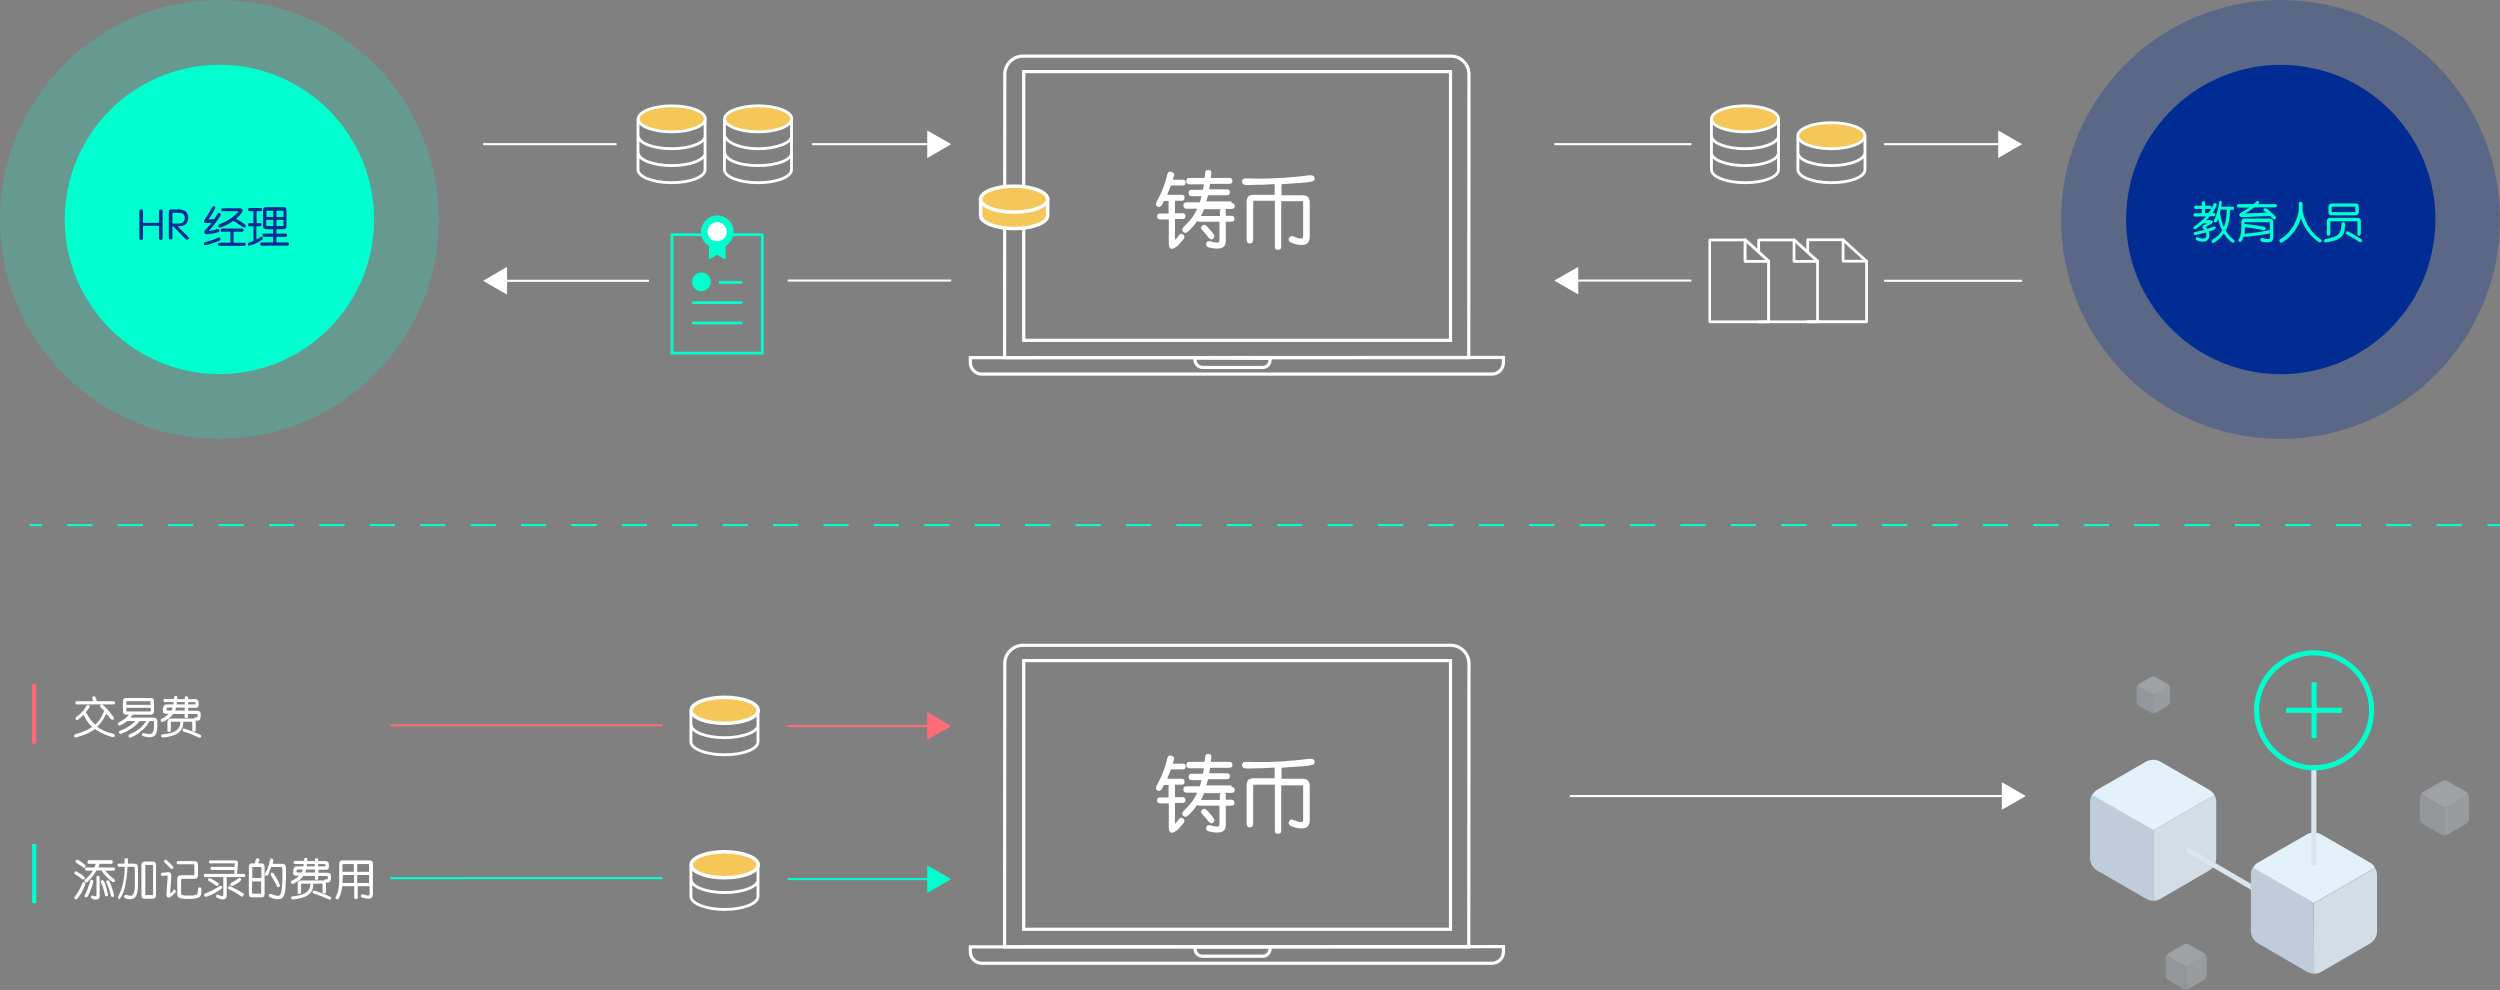 <svg id="Layer_1" xmlns="http://www.w3.org/2000/svg" viewBox="0 0 1096 434"><rect x="0" y="0" width="1096" height="434" fill="#808080" stroke="none"/><style>.st0{fill:#bfccd9}.st1{fill:#d3dde5}.st2{fill:#e3f1fb}.st4,.st5{fill:none;stroke:#dae6ed;stroke-width:2.24}.st5{stroke:#fff;stroke-width:1.4}.st6{fill:#fff}.st9{fill:none;stroke:#fff;stroke-width:1.24}.st10,.st11{fill:#f5c759}.st11{stroke:#fff;stroke-width:1.53}.st13{fill:#00ffce}.st16{fill:none;stroke:#fff}.st16,.st19{stroke-width:.91}.st19,.st21{fill:none}.st19,.st21{stroke:#00ffce}.st21{stroke-width:2.24}.st22{fill:#002c93}.st23{enable-background:new}</style><path class="st0" d="M944 364v30.9c-1.1 0-2.2-.3-3.2-.9l-21.3-12.3c-2-1.1-3.2-3.2-3.2-5.5v-24.7c0-1.1.3-2.2.9-3.2L944 364z"/><path class="st1" d="M971.6 351.6v24.6c0 2.3-1.2 4.3-3.2 5.5L947.2 394c-1 .6-2 .9-3.2.9V364l26.8-15.5c.5 1 .8 2.1.8 3.1z"/><path class="st2" d="M970.8 348.5L944 364l-26.8-15.5c.6-1 1.4-1.8 2.3-2.3l21.3-12.3c2-1.1 4.4-1.1 6.3 0l21.3 12.3c1 .6 1.8 1.3 2.4 2.3z"/><path class="st1" d="M1042.1 383.6v24.6c0 2.3-1.2 4.3-3.2 5.5l-21.3 12.4c-.9.5-2 .8-3.1.8l-.1-30.9 26.8-15.5c.6.9.9 2 .9 3.1z"/><g opacity=".3"><path class="st0" d="M135.6 58.2v12c-.5 0-.9-.1-1.3-.3l-8.2-4.7c-.8-.5-1.3-1.3-1.3-2.2v-9.4c0-.5.1-.9.4-1.3l10.4 5.9z" transform="translate(936 296)"/><path class="st2" d="M146.1 52.2l-10.4 6-10.4-6c.2-.4.6-.8 1-1l8.2-4.7c.8-.5 1.8-.5 2.6 0l8.2 4.7c.2.3.6.6.8 1z" transform="translate(936 296)"/><path class="st1" d="M146.4 53.5V63c0 .9-.5 1.8-1.3 2.2l-8.2 4.7c-.4.2-.8.3-1.3.3v-12l10.4-6c.3.5.4.9.4 1.3z" transform="translate(936 296)"/><path class="st0" d="M22.4 127.8v10c-.5 0-.9-.1-1.3-.3l-6.4-3.7c-.8-.5-1.3-1.3-1.3-2.2v-7.4c0-.5.1-.9.4-1.3l8.6 4.9z" transform="translate(936 296)"/><path class="st2" d="M31 122.8l-8.6 5-8.6-5c.2-.4.6-.7 1-1l6.4-3.7c.8-.5 1.8-.5 2.6 0l6.4 3.7c.3.3.6.6.8 1z" transform="translate(936 296)"/><path class="st1" d="M31.4 124.1v7.4c0 .9-.5 1.8-1.3 2.2l-6.4 3.7c-.4.2-.8.3-1.3.3v-10l8.6-5c.2.5.4 1 .4 1.4z" transform="translate(936 296)"/><path class="st0" d="M8 8.7v8c-.5 0-.9-.1-1.3-.4L2 13.6c-.8-.5-1.3-1.3-1.3-2.2V5.9c0-.4.1-.9.3-1.2l7 4z" transform="translate(936 296)"/><path class="st1" d="M15.3 5.9v5.5c0 .9-.5 1.8-1.3 2.2l-4.7 2.7c-.4.2-.8.3-1.3.3v-8l7-4c.2.5.3.9.3 1.3z" transform="translate(936 296)"/><path class="st2" d="M15 4.7l-7 4-7-4c.2-.4.6-.8 1-1L6.7 1C7.5.5 8.5.5 9.3 1L14 3.7c.4.2.8.6 1 1z" transform="translate(936 296)"/></g><path class="st4" d="M958.5 372.2l32.3 18.9"/><path class="st0" d="M1014.5 426.8c-1.1 0-2.2-.3-3.2-.8L990 413.6c-2-1.1-3.2-3.2-3.2-5.5v-24.6c0-1.1.3-2.2.8-3.2l.1.1 26.6 15.4.2 31z"/><path class="st2" d="M1041.2 380.4l-26.8 15.5-26.6-15.4-.1-.1c.6-1 1.3-1.8 2.3-2.3l21.3-12.3c2-1.1 4.4-1.1 6.3 0l21.3 12.3c1 .5 1.8 1.3 2.3 2.3z"/><path class="st4" d="M1014.4 379.4v-43.8"/><path class="st5" d="M448.8 31.4h187.1v117.8H448.8zm-23.4 125.4v2.2c0 2.7 2.3 5 5 5h223.7c2.8 0 5-2.3 5-5.1v-2.2l-233.7.1z"/><path class="st5" d="M644 32.6c0-4.4-3.6-8-8-8H448.5c-4.4 0-8 3.6-8 8l-.1 124.2h203.5l.1-124.2zM523.9 157v.6c0 .9.3 1.7.9 2.4.6.6 1.4 1 2.3 1.1h26.5c1.8 0 3.2-1.5 3.2-3.4v-.6l-32.9-.1z"/><path class="st6" d="M886.5 63.2L876 69.3V57.2zM681.4 123l10.5-6v12.1zm-469.6.1l10.5-6.1v12.2zm563.6-7.9c-.1 0-.3-.1-.4-.2l-10.3-9.4c-.2-.2-.2-.6 0-.9.2-.2.6-.2.9 0l10.3 9.4c.2.2.2.6 0 .9-.2.1-.3.2-.5.2z"/><path class="st6" d="M775.4 141.7h-25.8c-.2 0-.3-.1-.4-.2-.1-.1-.2-.3-.2-.4v-35.9c0-.2.1-.3.2-.4s.3-.2.4-.2h15.5c.3 0 .6.3.6.6v8.8h9.7c.2 0 .3.1.4.2.1.1.2.3.2.4v26.5c0 .3-.3.6-.6.6zm-25.2-1.2h24.5v-25.3H765c-.2 0-.3-.1-.4-.2-.1-.1-.2-.3-.2-.4v-8.8h-14.3v34.7zm46.6-25.3c-.2 0-.3-.1-.4-.2l-10.3-9.4c-.2-.2-.2-.6 0-.9.2-.2.6-.2.9 0l10.3 9.4c.1.1.2.3.2.4 0 .2-.1.3-.2.4-.1.2-.3.3-.5.3z"/><path class="st6" d="M796.8 141.7H771c-.3 0-.5-.3-.5-.6s.2-.6.5-.6h25.2v-25.3h-9.7c-.2 0-.3-.1-.4-.2s-.2-.3-.2-.4v-8.8h-14.3v4.8c0 .3-.3.6-.6.6-.2 0-.3-.1-.4-.2-.1-.1-.2-.3-.2-.4v-5.4c0-.2.1-.3.2-.4.1-.1.3-.2.4-.2h15.5c.3 0 .6.3.6.6v8.8h9.7c.3 0 .6.3.6.6v26.5c0 .2-.1.3-.2.4 0 .1-.2.2-.4.2zm21.5-26.5c-.2 0-.3-.1-.4-.2l-10.3-9.4c-.2-.1-.3-.4-.2-.6s.2-.4.4-.5.5 0 .6.2l10.3 9.4c.2.2.2.6 0 .9-.1.1-.3.1-.4.2z"/><path class="st6" d="M818.3 141.7h-25.8c-.2 0-.5-.1-.6-.3-.1-.2-.1-.5 0-.7s.4-.3.6-.3h25.2v-25.3H808c-.3 0-.6-.3-.6-.6v-8.8h-14.3v4.8c0 .2-.1.3-.2.4-.1.1-.3.2-.4.2-.3 0-.6-.3-.6-.6v-5.4c0-.3.3-.6.6-.6H808c.2 0 .3.1.4.2.1.1.2.3.2.4v8.8h9.7c.2 0 .3.1.4.2.1.1.2.3.2.4V141c0 .2-.1.3-.2.4-.1.2-.3.3-.4.3z"/><path d="M15 300v26" stroke-width="1.83" fill="none" stroke="#ff6c78"/><path d="M15 370v26" stroke="#00ffce" fill="none" stroke-width="1.83"/><path class="st9" d="M279.7 52.1v22.3c0 3.1 6.6 5.7 14.7 5.7s14.7-2.5 14.7-5.7V52.1m.1 14.8c0 3.2-6.6 5.7-14.7 5.7s-14.7-2.5-14.7-5.7m29.4-7.4c0 3.1-6.6 5.7-14.7 5.7s-14.7-2.5-14.7-5.7"/><path class="st10" d="M309.2 52.1c0 3.1-6.6 5.7-14.7 5.7s-14.7-2.5-14.7-5.7c0-3.1 6.6-5.7 14.7-5.7s14.7 2.5 14.7 5.7"/><path class="st9" d="M309.2 52.1c0 3.1-6.6 5.7-14.7 5.7s-14.7-2.5-14.7-5.7c0-3.1 6.6-5.7 14.7-5.7s14.7 2.5 14.7 5.7zm8.4 0v22.3c0 3.1 6.6 5.7 14.7 5.7s14.7-2.5 14.7-5.7V52.1m.1 14.8c0 3.2-6.6 5.7-14.7 5.7s-14.1-2.2-14.7-5.7m29.4-7.4c0 3.1-6.6 5.7-14.7 5.7s-13.9-2.8-14.7-5.7"/><path class="st10" d="M347.1 52.1c0 3.1-6.6 5.7-14.7 5.7s-14.7-2.5-14.7-5.7c0-3.1 6.6-5.7 14.7-5.7s14.7 2.5 14.7 5.7"/><path class="st9" d="M347.1 52.1c0 3.1-6.6 5.7-14.7 5.7s-14.7-2.5-14.7-5.7c0-3.1 6.6-5.7 14.7-5.7s14.7 2.5 14.7 5.7zm-44.2 259.3v13.8c0 3.1 6.6 5.7 14.7 5.7s14.7-2.5 14.7-5.7v-13.8m.1 6.3c0 3.1-6.6 5.7-14.7 5.7s-14.7-2.5-14.7-5.7"/><path class="st11" d="M332.4 311.4c0 3.1-6.6 5.7-14.7 5.7s-14.7-2.5-14.7-5.7c0-3.1 6.6-5.7 14.7-5.7s14.7 2.5 14.7 5.7m97.5-224.3v7.4c0 3.1 6.6 5.7 14.7 5.7s14.7-2.5 14.7-5.7v-7.4"/><path class="st11" d="M459.3 87.3c0 3.1-6.6 5.7-14.7 5.7s-14.7-2.5-14.7-5.7 6.6-5.7 14.7-5.7 14.7 2.6 14.7 5.7"/><path class="st9" d="M302.9 379.1V393c0 3.1 6.6 5.7 14.7 5.7s14.7-2.5 14.7-5.7v-13.8m.1 6.4c0 3.1-6.6 5.7-14.7 5.7s-14.7-2.6-14.7-5.7"/><path class="st11" d="M332.4 379.1c0 3.1-6.6 5.7-14.7 5.7s-14.7-2.5-14.7-5.7c0-3.1 6.6-5.7 14.7-5.7 8.1.1 14.7 2.6 14.7 5.7"/><path d="M294.6 102.9h39.6v51.9h-39.6zm8.8 38.7h22.1m-22.1-8.9h22.1m-10.3-8.9h10.2" fill="none" stroke="#00ffce" stroke-width="1.2"/><path class="st13" d="M311.6 123.6c0-1.7-1-3.2-2.5-3.8-1.5-.6-3.3-.3-4.5.9-1.2 1.2-1.5 2.9-.9 4.5.6 1.5 2.1 2.5 3.8 2.5 2.2 0 4.1-1.9 4.1-4.1m10-22c0-2.9-1.7-5.5-4.4-6.6s-5.8-.5-7.8 1.6-2.7 5.1-1.6 7.8 3.7 4.4 6.6 4.4c4 0 7.2-3.2 7.2-7.2"/><path class="st13" d="M310.8 107.4v6.4l3.6-2.1 3.7 2.1v-6.4"/><path class="st9" d="M750.3 52.1v22.3c0 3.1 6.6 5.7 14.7 5.7s14.7-2.5 14.7-5.7V52.1m0 14.8c0 3.2-6.6 5.7-14.7 5.7s-14.7-2.5-14.7-5.7m29.4-7.4c0 3.1-6.6 5.7-14.7 5.7s-14.7-2.5-14.7-5.7"/><path class="st10" d="M779.7 52.1c0 3.1-6.6 5.7-14.7 5.7s-14.7-2.5-14.7-5.7c0-3.1 6.6-5.7 14.7-5.7s14.7 2.5 14.7 5.7"/><path class="st9" d="M779.7 52.1c0 3.1-6.6 5.7-14.7 5.7s-14.7-2.5-14.7-5.7c0-3.1 6.6-5.7 14.7-5.7s14.7 2.5 14.7 5.7zm8.5 7.4v14.9c0 3.1 6.6 5.7 14.7 5.7s14.7-2.5 14.7-5.7V59.5m0 7.4c0 3.1-6.6 5.7-14.7 5.7s-14.7-2.5-14.7-5.7"/><path class="st10" d="M817.6 59.5c0 3.1-6.6 5.7-14.7 5.7s-14.7-2.5-14.7-5.7 6.6-5.7 14.7-5.7 14.7 2.5 14.7 5.7"/><path class="st9" d="M817.6 59.5c0 3.1-6.6 5.7-14.7 5.7s-14.7-2.5-14.7-5.7 6.6-5.7 14.7-5.7 14.7 2.5 14.7 5.7z"/><circle cx="999.8" cy="96.2" r="96.2" opacity=".3" fill="#002c93"/><circle cx="96.2" cy="96.2" r="96.2" opacity=".2" fill="#00ffce"/><path class="st6" d="M417 63.2l-10.5 6.1V57.2z"/><path class="st16" d="M356 63.2h55.8m-194.7 59.9h67.4"/><path class="st6" d="M888.1 349l-10.5 6v-12.1z"/><path class="st16" d="M882.9 349H688.2M826 63.2h55.2M686.6 123h54.9"/><path class="st5" d="M448.8 289.6h187.1v117.8H448.8zm-23.4 125.5v2.2c0 2.7 2.3 5 5 5h223.7c2.8 0 5-2.3 5-5V415l-233.7.1z"/><path class="st5" d="M644 290.9c0-4.4-3.6-8-8-8H448.5c-4.4 0-8 3.6-8 8l-.1 124.2h203.5l.1-124.2zM523.9 415.3v.6c0 .9.3 1.7.9 2.3.6.6 1.4 1 2.3 1h26.5c1.8 0 3.2-1.5 3.2-3.4v-.6h-32.9z"/><path class="st16" d="M826 123.1h60.5M270.3 63.2h-58.5"/><path d="M417 318.3l-10.5 6v-12.1z" fill="#ff6c78"/><path d="M345.3 318.3h66.5m-121.3-.3H171.1" stroke-width=".91" fill="none" stroke="#ff6c78"/><path class="st13" d="M417 385.4l-10.5 6.1v-12.1z"/><path class="st19" d="M345.3 385.4h66.5m-121.3-.4H171.1"/><path class="st16" d="M741.5 63.2h-60.1"/><path class="st19" d="M13 230.2h5.5"/><path d="M29.5 230.2H1085" stroke-dasharray="11.05" stroke-width=".91" fill="none" stroke="#00ffce"/><path class="st19" d="M1090.5 230.2h5.5"/><circle class="st13" cx="96.2" cy="96.2" r="67.8"/><path class="st16" d="M345.3 123H417"/><circle class="st21" cx="1014.5" cy="311.4" r="25.2"/><path class="st21" d="M1002.2 311.4h24.5m-12.2-12.3v24.5"/><ellipse transform="rotate(-80.41 999.861 96.168)" class="st22" cx="999.8" cy="96.2" rx="67.8" ry="67.8"/><circle class="st6" cx="314.4" cy="101.6" r="4.2"/><g class="st23"><path class="st22" d="M69.7 92.5c0-.2.1-.4.2-.5s.3-.2.6-.2.4.1.6.2c.1.1.2.3.2.5v12c0 .2-.1.4-.2.5-.1.1-.3.2-.6.2s-.4-.1-.6-.2-.2-.3-.2-.5V99h-7v5.5c0 .2-.1.4-.2.5-.1.1-.3.2-.6.2s-.4-.1-.6-.2c-.1-.1-.2-.3-.2-.5v-12c0-.2.1-.4.2-.5.1-.1.3-.2.6-.2s.4.1.6.2c.1.1.2.3.2.5v5.2h7v-5.2zm4.4.3c0-.4.1-.7.2-.8.1-.1.4-.2.9-.2h3.1c1.4 0 2.4.3 3.1.9.7.6 1.1 1.5 1.1 2.8 0 1.3-.4 2.2-1.1 2.8-.7.6-1.8.9-3.1.9h-.5l4.2 4.1c.1.1.2.3.4.4s.2.3.3.4c.1.1.1.3.1.4 0 .1-.1.2-.2.3-.2.2-.4.3-.6.3-.2 0-.4-.1-.6-.3l-5.6-5.7h-.2v5.2c0 .2-.1.4-.2.5-.1.1-.3.2-.6.2s-.5-.1-.6-.2c-.1-.1-.2-.3-.2-.5V92.8zm1.5 5.2h2.7c.9 0 1.6-.2 2-.6.4-.4.7-1 .7-1.8s-.2-1.4-.7-1.8c-.5-.4-1.1-.5-2-.5h-2.7V98zm21 6.6c.1.2.1.4 0 .5-.1.1-.2.3-.5.4-.9.4-1.8.8-2.7 1.1-.9.3-1.8.6-2.7.8-.4.1-.7.1-.9.1s-.3-.2-.4-.5c-.1-.3 0-.5.1-.6s.3-.2.6-.3c.9-.2 1.8-.5 2.7-.8.9-.3 1.7-.6 2.6-1 .4-.2.7-.2.9-.2.1.1.2.2.3.5zm0-10c-.8 1.3-1.6 2.4-2.4 3.5-.8 1-1.6 2-2.5 2.9-.1.1-.1.2-.1.2h.3c.5-.1 1-.2 1.6-.3s1.1-.3 1.5-.4c.7-.2 1-.1 1.2.5.1.2 0 .4-.1.5s-.3.2-.6.3c-.8.3-1.6.5-2.4.6s-1.4.2-2 .3c-.4 0-.7 0-1-.1-.2-.1-.4-.3-.5-.5-.1-.2-.1-.5 0-.7.1-.3.2-.5.5-.7.5-.5 1-1 1.4-1.5.4-.5.9-1 1.3-1.5l-2.1.1c-.7 0-1.1-.1-1.2-.4-.2-.3-.1-.7.3-1.3.5-.7 1-1.5 1.6-2.4s1.1-1.8 1.5-2.7c.2-.3.4-.6.5-.6.2-.1.4-.1.6 0 .2.1.4.2.4.4s-.1.4-.2.8c-.2.4-.4.7-.6 1.1-.2.4-.5.8-.7 1.2-.2.4-.5.8-.7 1.1-.2.4-.5.7-.7 1-.1.1-.1.2-.1.2s.1.1.3 0L94 96c.2-.3.4-.7.6-1 .2-.3.4-.6.6-1 .2-.3.3-.5.5-.6.2-.1.4-.1.6 0 .3.1.4.3.4.5.1.2.1.5-.1.7zm.9 7.1c-.3 0-.5-.1-.6-.2-.1-.1-.2-.3-.2-.6 0-.5.3-.7.8-.7h8.5c.3 0 .4.1.6.2.1.1.2.3.2.5s-.1.4-.2.5c-.1.1-.3.2-.6.2h-3.6v4.8h4.5c.5 0 .8.2.8.7 0 .2-.1.4-.2.5-.1.1-.3.2-.6.2H96.3c-.3 0-.5-.1-.6-.2-.1-.1-.2-.3-.2-.5 0-.5.3-.7.8-.7h4.7v-4.8h-3.5zm-.4-2.1c-.3.1-.5.2-.8.2s-.4-.1-.5-.4c-.1-.2-.1-.5 0-.7.1-.2.4-.4.7-.5 1.8-.7 3.3-1.5 4.6-2.4 1.3-.9 2.3-1.8 3.2-2.8.1-.1.1-.2.1-.3 0 0-.1-.1-.2-.1h-6.4c-.3 0-.5-.1-.6-.2-.1 0-.2-.2-.2-.4 0-.5.3-.7.8-.7h7.3c.3 0 .6.1.8.2.2.1.3.3.4.5s0 .4 0 .7c-.1.2-.2.5-.4.7-.7.9-1.5 1.8-2.4 2.5.3.2.7.4 1 .6.3.2.7.4 1 .6l.9.6c.3.2.5.4.8.6.3.2.5.4.5.6.1.2 0 .4-.1.6-.1.2-.3.3-.5.3s-.5-.1-.7-.3c-.5-.4-1.2-.9-1.9-1.3-.7-.5-1.4-.9-2.2-1.4-.7.5-1.5 1-2.4 1.5s-1.8.9-2.8 1.3zm16.9 4.5c.2-.2.4-.3.6-.3.2 0 .3.1.5.3.1.2.2.4.1.6-.1.2-.2.4-.4.5-.8.5-1.6 1-2.4 1.4-.8.4-1.7.7-2.6 1-.3.1-.6.1-.7.1-.2 0-.3-.2-.4-.4-.1-.5.1-.8.6-1l1.8-.6v-6.5h-1.7c-.3 0-.4-.1-.5-.2-.1-.1-.1-.3-.1-.5s0-.4.1-.5c.1-.1.3-.2.5-.2h1.7v-5.2h-1.7c-.3 0-.4-.1-.5-.2-.1-.1-.1-.3-.1-.5s0-.4.1-.5.3-.2.5-.2h4.9c.3 0 .4.1.5.2s.1.3.1.5 0 .4-.1.5c-.1.1-.3.2-.5.2h-1.8v5.2h1.6c.3 0 .5.1.5.2s.1.3.1.5-.1.4-.2.5c-.1.1-.3.2-.5.2h-1.6v5.8c.6-.3 1.1-.6 1.6-.9zm3-3.6c-.6 0-1-.1-1.3-.4-.3-.3-.4-.7-.4-1.3v-6.3c0-.6.1-1 .3-1.3.2-.3.6-.4 1.2-.4h7.3c.6 0 1 .1 1.2.4.2.3.3.7.3 1.3v6.3c0 .6-.1 1-.3 1.3-.2.3-.6.4-1.2.4h-2.9v1.9h4c.3 0 .4.1.5.2.1.1.2.3.2.5s-.1.4-.2.5c-.1.1-.3.2-.5.2h-4v2.5h4.9c.3 0 .5.1.5.2.1.1.1.3.1.5s0 .4-.1.5c-.1.1-.3.2-.5.2h-11.4c-.3 0-.5-.1-.5-.2-.1-.1-.1-.3-.1-.5s0-.4.1-.5c.1-.1.3-.2.5-.2h5v-2.5h-4c-.3 0-.5-.1-.5-.2-.1-.1-.1-.3-.1-.5s0-.4.1-.5c.1-.1.3-.2.5-.2h4v-1.9H117zm-.3-5.4h3.1v-2.7H117c-.2 0-.2.1-.2.3v2.4zm0 3.6c0 .1 0 .2.1.3 0 .1.1.1.2.1h2.8v-2.7h-3.1v2.3zm7.6-6c0-.1 0-.2-.1-.2 0-.1-.1-.1-.2-.1h-2.8v2.7h3.1v-2.4zm-.3 6.4c.2 0 .3-.1.3-.4v-2.3h-3.1v2.7h2.8z"/></g><g class="st23"><path class="st6" d="M514.7 76.9c-.1.3-.2.7-.3 1l-.3.9h4.4c.5 0 .8.1 1 .3.2.2.3.5.3.9s-.1.8-.3 1c-.2.2-.5.3-1 .3h-5.2c-.3.7-.5 1.4-.8 2.1-.3.7-.5 1.3-.8 2h6.3c.4 0 .7.1 1 .3.2.2.3.5.3 1s-.1.8-.3 1c-.2.2-.5.3-1 .3h-2.9v5.5h3.3c.5 0 .8.1 1 .3.2.2.3.5.3 1 0 .4-.1.7-.3.9-.2.2-.5.3-1 .3h-3.3v8.6c0 .2 0 .4.1.4 0 0 .1-.1.3-.2.2-.3.4-.5.6-.7.2-.2.3-.4.5-.7.6-.9 1.3-1.1 1.9-.7.4.3.7.6.7 1 .1.4 0 .8-.4 1.2-.7.9-1.4 1.6-1.9 2.2s-1 1-1.5 1.3c-1 .7-1.8.9-2.3.5s-.8-1.4-.7-2.8v-9.9h-3.7c-.9 0-1.4-.4-1.4-1.3 0-.5.1-.8.3-1 .2-.2.6-.3 1-.3h3.7v-5.5h-2c-.1.3-.2.5-.4.8-.1.2-.2.5-.4.7-.6 1.1-1.3 1.4-2.1.9-.4-.2-.6-.5-.6-.9s.1-.8.3-1.2c1.1-2.1 2.1-4 2.8-5.9.7-1.8 1.3-3.8 1.8-5.8.1-.6.3-1 .5-1.2.2-.3.6-.3 1.2-.2.5.1.8.3.9.6.5-.1.5.4.4 1zM539.9 89c.4 0 .8.1 1 .3.3.2.4.6.4 1s-.1.8-.4 1c-.3.2-.6.3-1 .3h-3c.4.2.5.6.5 1.1v1.9h2.4c.4 0 .8.1 1 .3s.4.6.4 1c0 .5-.1.8-.4 1s-.6.3-1 .3h-2.4v8.3c0 .7-.1 1.4-.4 1.9-.2.5-.6.9-1.2 1.2s-1.2.4-2.1.4c-.9 0-2-.1-3.3-.4-.8-.2-1.3-.4-1.5-.8-.2-.3-.2-.7 0-1.2.1-.4.4-.7.7-.8.3-.1.8 0 1.4.1.8.2 1.4.4 1.9.4.5.1.8.1 1.1 0s.4-.2.5-.4c.1-.2.1-.4.1-.7v-8H526c-.3 0-.5 0-.7-.1-.2 0-.3-.1-.5-.2-.6.8-1.1 1.6-1.7 2.3-.6.7-1.3 1.4-2 2.1-.6.5-1.1.8-1.4.8-.4 0-.7-.2-1.1-.6-.3-.3-.3-.7-.3-1 .1-.4.4-.8.9-1.3 1.2-1.2 2.3-2.4 3.3-3.6.9-1.3 1.7-2.6 2.4-4.1h-4.6c-.5 0-.8-.1-1.1-.3-.2-.2-.4-.5-.4-1.1s.1-.9.4-1.1c.2-.2.6-.3 1.1-.3h5.7c.1-.4.2-.8.4-1.3.1-.4.2-.9.4-1.4h-4.2c-.5 0-.8-.1-1.1-.3-.2-.2-.4-.5-.4-1.1s.1-.9.4-1.1c.2-.2.6-.3 1.1-.3h4.8c0-.4.1-.8.2-1.2.1-.4.1-.8.2-1.2h-6.2c-.5 0-.8-.1-1.1-.3-.2-.2-.4-.5-.4-1.1 0-.6.1-.9.4-1.1.2-.2.6-.3 1.1-.3h6.5c0-.3 0-.5.1-.8s0-.6.1-.9c0-.7.2-1.2.4-1.5.2-.2.5-.3 1-.3s.9.2 1.1.4c.2.2.3.7.2 1.5 0 .3-.1.6-.1.8 0 .3 0 .5-.1.8h8.1c.4 0 .8.1 1 .3.3.2.4.6.4 1 0 .5-.1.8-.4 1-.3.2-.6.3-1 .3h-8.4c0 .4-.1.8-.2 1.2-.1.4-.1.8-.2 1.2h7.7c.4 0 .8.1 1 .3.3.2.4.6.4 1s-.1.8-.4 1c-.3.2-.6.3-1 .3h-8.2c-.1.5-.2.9-.4 1.4-.1.4-.2.9-.4 1.3h11.1zm-5.1 3.8c0-.5.2-.9.5-1.1h-7.4c-.4 1.1-.9 2.1-1.4 3h8.3v-1.9zm-3.1 9.4c.5.6.7 1 .7 1.4 0 .3-.2.7-.5 1-.3.3-.6.4-1 .3s-.7-.3-1.1-.8c-.3-.3-.5-.6-.7-.9-.2-.3-.4-.5-.6-.7-.2-.2-.4-.5-.6-.7-.2-.2-.4-.5-.7-.7-.5-.5-.7-.9-.7-1.2 0-.3.2-.6.5-.9.6-.6 1.3-.6 2.1.2.6.6 1.1 1.2 1.5 1.7.4.3.8.8 1.1 1.3zm30 5.9c0 .6-.1.9-.3 1.1-.2.2-.6.3-1.1.3-.6 0-.9-.1-1.1-.3-.2-.2-.3-.6-.3-1.2V88H550c-.3 0-.4 0-.5.1-.1.1-.1.3-.1.6v16.2c0 .6-.1 1-.3 1.3s-.6.5-1.2.5-.9-.2-1.1-.5c-.2-.3-.3-.8-.3-1.3v-16c0-1.2.2-2.1.7-2.7.5-.6 1.4-.8 2.7-.8h8.9v-4.7c-1.2.1-2.4.1-3.5.2s-2.3.1-3.4.1-2.1 0-3 .1h-2.5c-.6 0-1.1-.1-1.4-.4-.3-.3-.5-.6-.5-.9 0-.5.1-.9.4-1.2.2-.3.8-.4 1.6-.4 2 .1 4.2.1 6.5.1s4.7-.1 7.1-.2 4.7-.3 7-.5 4.4-.4 6.3-.7c.9-.1 1.6-.1 2.1.1s.7.5.8 1.1v.6c0 .2-.1.3-.3.5-.1.1-.3.2-.6.3-.3.1-.7.2-1.2.3-1.4.2-3.2.4-5.4.5s-4.5.3-7 .5v4.8h9.1c1.3 0 2.1.3 2.6.9.5.6.7 1.5.7 2.8v14.5c0 1-.3 1.9-.8 2.6-.5.7-1.5 1-2.9 1-1.2 0-2.7-.3-4.2-.9-1.2-.5-1.6-1.2-1.2-2.1.3-.5.6-.8.9-.9.3-.1.8 0 1.4.3.8.3 1.5.6 2 .7.5.1.9.1 1.2.1.3-.1.5-.2.6-.5s.1-.6.1-1V88.9c0-.3 0-.5-.1-.6-.1-.1-.2-.1-.5-.1h-9v19.9z"/></g><g class="st23"><path class="st6" d="M514.7 332.9c-.1.3-.2.7-.3 1l-.3.9h4.4c.5 0 .8.1 1 .3.2.2.3.5.3.9s-.1.8-.3 1c-.2.2-.5.3-1 .3h-5.2c-.3.7-.5 1.4-.8 2.1-.3.7-.5 1.3-.8 2h6.3c.4 0 .7.1 1 .3.2.2.3.5.3 1s-.1.8-.3 1c-.2.2-.5.3-1 .3h-2.9v5.5h3.3c.5 0 .8.1 1 .3.2.2.3.5.3 1 0 .4-.1.7-.3.9-.2.2-.5.3-1 .3h-3.3v8.6c0 .2 0 .4.1.4 0 0 .1-.1.3-.2.2-.3.4-.5.6-.7.2-.2.3-.4.5-.7.6-.9 1.3-1.1 1.9-.7.4.3.7.6.7 1 .1.4 0 .8-.4 1.2-.7.9-1.4 1.6-1.9 2.2s-1 1-1.5 1.3c-1 .7-1.8.9-2.3.5s-.8-1.4-.7-2.8v-9.9h-3.7c-.9 0-1.4-.4-1.4-1.3 0-.5.1-.8.3-1 .2-.2.6-.3 1-.3h3.7v-5.5h-2c-.1.3-.2.5-.4.8-.1.2-.2.5-.4.7-.6 1.1-1.3 1.4-2.1.9-.4-.2-.6-.5-.6-.9s.1-.8.3-1.2c1.1-2.1 2.1-4 2.8-5.9.7-1.8 1.3-3.8 1.8-5.8.1-.6.3-1 .5-1.2.2-.3.6-.3 1.2-.2.5.1.8.3.9.6.5-.1.5.4.4 1zm25.2 12.1c.4 0 .8.1 1 .3.3.2.4.6.4 1s-.1.8-.4 1c-.3.2-.6.3-1 .3h-3c.4.2.5.6.5 1.1v1.9h2.4c.4 0 .8.1 1 .3s.4.6.4 1c0 .5-.1.8-.4 1s-.6.3-1 .3h-2.4v8.3c0 .7-.1 1.4-.4 1.9-.2.5-.6.9-1.2 1.2s-1.2.4-2.1.4c-.9 0-2-.1-3.3-.4-.8-.2-1.3-.4-1.5-.8-.2-.3-.2-.7 0-1.2.1-.4.4-.7.7-.8.3-.1.8 0 1.4.1.8.2 1.4.4 1.9.4.5.1.8.1 1.1 0s.4-.2.5-.4c.1-.2.1-.4.1-.7v-8H526c-.3 0-.5 0-.7-.1-.2 0-.3-.1-.5-.2-.6.8-1.1 1.6-1.7 2.3-.6.7-1.3 1.4-2 2.1-.6.5-1.1.8-1.4.8-.4 0-.7-.2-1.1-.6-.3-.3-.3-.7-.3-1 .1-.4.4-.8.9-1.3 1.2-1.2 2.3-2.4 3.3-3.6.9-1.3 1.7-2.6 2.4-4.1h-4.6c-.5 0-.8-.1-1.1-.3-.2-.2-.4-.5-.4-1.1s.1-.9.4-1.1c.2-.2.6-.3 1.1-.3h5.7c.1-.4.2-.8.4-1.3.1-.4.2-.9.4-1.4h-4.2c-.5 0-.8-.1-1.1-.3-.2-.2-.4-.5-.4-1.1s.1-.9.4-1.1c.2-.2.6-.3 1.1-.3h4.8c0-.4.1-.8.2-1.2.1-.4.1-.8.2-1.2h-6.2c-.5 0-.8-.1-1.1-.3-.2-.2-.4-.5-.4-1.1 0-.6.1-.9.4-1.1.2-.2.6-.3 1.1-.3h6.5c0-.3 0-.5.1-.8s0-.6.1-.9c0-.7.2-1.2.4-1.5.2-.2.5-.3 1-.3s.9.2 1.1.4c.2.2.3.7.2 1.5 0 .3-.1.6-.1.8 0 .3 0 .5-.1.8h8.1c.4 0 .8.1 1 .3.3.2.4.6.4 1 0 .5-.1.8-.4 1-.3.2-.6.3-1 .3h-8.4c0 .4-.1.8-.2 1.2-.1.4-.1.8-.2 1.2h7.7c.4 0 .8.1 1 .3.3.2.4.6.4 1s-.1.8-.4 1c-.3.2-.6.3-1 .3h-8.2c-.1.5-.2.9-.4 1.4-.1.4-.2.9-.4 1.3h11.1zm-5.1 3.8c0-.5.2-.9.5-1.1h-7.4c-.4 1.1-.9 2.1-1.4 3h8.3v-1.9zm-3.1 9.4c.5.6.7 1 .7 1.4 0 .3-.2.7-.5 1-.3.3-.6.4-1 .3s-.7-.3-1.1-.8c-.3-.3-.5-.6-.7-.9-.2-.3-.4-.5-.6-.7-.2-.2-.4-.5-.6-.7-.2-.2-.4-.5-.7-.7-.5-.5-.7-.9-.7-1.2 0-.3.2-.6.5-.9.6-.6 1.3-.6 2.1.2.6.6 1.1 1.2 1.5 1.7.4.3.8.8 1.1 1.3zm30 5.9c0 .6-.1.9-.3 1.1-.2.2-.6.3-1.1.3-.6 0-.9-.1-1.1-.3-.2-.2-.3-.6-.3-1.2v-20H550c-.3 0-.4 0-.5.1-.1.1-.1.3-.1.6v16.2c0 .6-.1 1-.3 1.3s-.6.5-1.2.5-.9-.2-1.1-.5c-.2-.3-.3-.8-.3-1.3v-16.2c0-1.2.2-2.1.7-2.7.5-.6 1.4-.8 2.7-.8h8.9v-4.7c-1.2.1-2.4.1-3.5.2s-2.3.1-3.4.1-2.1 0-3 .1h-2.5c-.6 0-1.1-.1-1.4-.4-.3-.3-.5-.6-.5-.9 0-.5.1-.9.4-1.2.2-.3.8-.4 1.6-.4 2 .1 4.2.1 6.5.1s4.7-.1 7.1-.2 4.7-.3 7-.5 4.4-.4 6.3-.7c.9-.1 1.6-.1 2.1.1s.7.5.8 1.1v.6c0 .2-.1.3-.3.5-.1.1-.3.2-.6.3-.3.1-.7.2-1.2.3-1.4.2-3.2.4-5.4.5s-4.5.3-7 .5v4.8h9.1c1.3 0 2.1.3 2.6.9.5.6.7 1.5.7 2.8v14.5c0 1-.3 1.9-.8 2.6-.5.7-1.5 1-2.9 1-1.2 0-2.7-.3-4.2-.9-1.2-.5-1.6-1.2-1.2-2.1.3-.5.6-.8.9-.9.3-.1.8 0 1.4.3.8.3 1.5.6 2 .7.5.1.9.1 1.2.1.3-.1.5-.2.6-.5s.1-.6.1-1V345c0-.3 0-.5-.1-.6-.1-.1-.2-.1-.5-.1h-9v19.8z"/></g><g class="st23"><path class="st13" d="M965.3 93.4v-1.8h-2.7c-.3 0-.4-.1-.5-.2s-.2-.3-.2-.5 0-.4.2-.5c.1-.1.3-.2.5-.2h2.7v-1.3c0-.3.1-.4.2-.5s.3-.2.5-.2.4.1.5.2c.1.1.2.3.2.5v1.3h2.2c.3 0 .4.1.5.2.1.1.2.3.2.5s-.1.4-.2.5-.3.2-.5.2h-2.2v1.8h1.4c.5-.6.9-1.1 1.2-1.7.3-.6.7-1.2 1-1.9.1-.3.3-.6.4-.7.1-.1.3-.1.6 0s.4.2.5.4 0 .4-.1.7c-.3.6-.5 1.1-.8 1.7-.3.5-.6 1-1 1.5h.6c.3 0 .4.1.5.2.1.1.2.3.2.5s-.1.4-.2.5c-.1.1-.3.2-.5.2h-1.7c-.3.3-.5.6-.8.9s-.5.6-.8.8h1.9c.3 0 .5.1.7.2.2.1.3.3.3.4 0 .2 0 .3-.1.5s-.3.4-.5.5c-.1.1-.3.2-.5.3l-.6.3c-.2.1-.4.2-.6.4l-.6.3c-.1.1-.1.1-.1.2s.1.1.2.3c.1.1.1.2.2.2.1.1.1.2.2.2.4-.1.8-.3 1.2-.4.4-.1.7-.3 1.1-.4.4-.1.6-.2.8-.2.2 0 .4.1.5.4.1.2.1.4-.1.6-.1.2-.5.4-.9.6-.3.1-.6.2-1 .3s-.7.2-1 .3c.2.5.3 1.1.3 1.6 0 .4-.1.8-.2 1.2-.1.4-.3.7-.6.9-.2.3-.5.5-.9.6s-.8.2-1.2.2c-.4 0-.8-.1-1.2-.2-.4-.1-.9-.2-1.3-.4-.3-.1-.5-.3-.6-.4s-.1-.4 0-.6c.1-.2.3-.3.5-.4.2 0 .4 0 .7.1.4.2.7.3 1.1.4.3.1.6.1.9.1.4 0 .7-.1 1-.3.2-.2.4-.5.4-.8.1-.3.1-.6.1-.8 0-.3-.1-.5-.2-.8-.7.2-1.3.4-2 .5-.7.2-1.3.3-2 .5-.5.1-.8.1-1 .1s-.3-.2-.4-.5c0-.3 0-.5.2-.6s.4-.2.9-.3c1.2-.2 2.4-.5 3.6-.8-.1-.1-.1-.2-.2-.2s-.2-.2-.2-.2c-.3-.3-.5-.6-.5-.9 0-.3.2-.6.6-.8.3-.1.5-.2.8-.4.3-.2.6-.3.8-.4h-1.8c-.5.4-1 .8-1.4 1.2-.5.4-1 .7-1.5 1.1-.6.4-1.1.4-1.3 0-.1-.2-.1-.4 0-.6.1-.2.3-.3.5-.5.9-.6 1.8-1.3 2.6-2s1.6-1.4 2.4-2.2h-4.9c-.3 0-.4-.1-.5-.2-.1-.1-.2-.3-.2-.5s.1-.4.2-.5c.1-.1.3-.2.5-.2h3zm8.7-4.2c0 .2-.1.4-.1.7 0 .2-.1.5-.1.7h4.9c.5 0 .7.2.7.7 0 .5-.2.7-.7.7h-1c-.1 1.1-.1 2.1-.2 3s-.2 1.7-.4 2.4-.4 1.4-.6 2c-.2.6-.5 1.2-.8 1.7.3.5.6.9.9 1.3.3.4.5.7.8 1 .3.3.5.6.8.8.2.2.5.4.8.6.3.3.5.5.6.7 0 .2 0 .4-.1.6-.1.2-.3.3-.6.3-.2 0-.5-.1-.8-.4-.3-.3-.6-.5-.9-.8-.3-.2-.5-.5-.8-.8-.2-.3-.5-.6-.7-.9-.2-.3-.5-.7-.8-1.1-.6.8-1.2 1.6-1.8 2.1-.6.6-1.3 1.1-2 1.6-.4.3-.8.4-1 .4-.2 0-.4-.2-.5-.4-.1-.2-.1-.5 0-.6.1-.2.3-.4.6-.6.9-.5 1.6-1.1 2.3-1.7.6-.6 1.2-1.3 1.7-2.2-.4-.8-.8-1.6-1.1-2.5s-.5-1.7-.7-2.6c-.1.2-.2.3-.2.5-.1.2-.2.3-.2.5-.2.4-.4.6-.6.6-.2 0-.4 0-.6-.1-.3-.2-.3-.6 0-1.2.2-.3.4-.8.6-1.4s.4-1.2.6-1.9c.2-.7.4-1.4.5-2 .1-.7.2-1.3.3-1.8 0-.4.1-.7.2-.8.1-.1.3-.2.5-.2.3 0 .4.1.5.2v.9zm-.5 2.8c-.1.4-.2.9-.3 1.3.2 1.2.4 2.3.7 3.4.3 1.1.6 2 1 2.8.2-.4.4-.9.5-1.4.2-.5.3-1 .4-1.7.1-.6.2-1.3.3-2s.1-1.6.2-2.5h-2.8zm19.5.8c-.4-.2-.6-.5-.7-.6-.1-.2 0-.4.2-.7.1-.1.3-.2.6-.2s.5.1.8.3c.4.3.8.6 1.1.9.3.3.7.5.9.8s.6.5.8.7l.7.7c.3.3.4.5.4.7 0 .2-.1.4-.3.6-.3.3-.7.3-1.1-.1l-.6-.6-.6-.6-11.9.5c-.6 0-1-.1-1.2-.3-.2-.2-.4-.4-.4-.7 0-.2.1-.4.2-.5.1-.2.3-.3.6-.5.7-.4 1.3-.7 1.9-1.1.6-.3 1.1-.7 1.7-1.1h-4.7c-.3 0-.4-.1-.5-.2s-.2-.3-.2-.6c0-.2.1-.4.2-.5s.3-.2.5-.2h6.5c.5-.4.9-.7 1.2-1.1.2-.2.4-.3.6-.3.2 0 .3 0 .5.2.2.1.2.3.2.5s-.1.4-.3.6c0 0-.1 0-.1.1h7.4c.2 0 .4.1.6.2.1.1.2.3.2.5s-.1.4-.2.5c-.1.1-.3.2-.6.2h-9.1c-.8.6-1.5 1.1-2.1 1.5-.6.4-1.3.8-1.9 1.2l9.4-.4-.7-.4zm-8.7 11c-.3 0-.6 0-.7-.1-.1.3-.2.5-.3.8-.1.3-.2.5-.4.8-.2.4-.4.6-.6.7s-.4.1-.6 0c-.3-.1-.4-.3-.4-.5s.1-.5.3-.8c.2-.3.3-.6.4-.9.1-.3.2-.6.3-1 .1-.3.1-.7.2-1.2s.1-.9.1-1.5v-2.6c0-.6.1-1 .3-1.3.2-.3.6-.4 1.2-.4H995c.6 0 1 .1 1.2.4s.4.7.4 1.3v6c0 .5 0 .9-.1 1.3-.1.3-.2.6-.3.8-.2.2-.4.3-.7.4-.3.1-.6.1-1.1.2h-1.3c-.5 0-.9-.1-1.4-.2-.3-.1-.5-.2-.7-.5-.1-.2-.1-.4-.1-.6.1-.2.2-.4.4-.5s.4-.1.8 0c.5.1.9.2 1.3.3s.7.1.9.1c.2 0 .3 0 .5-.1.1 0 .2-.1.3-.2.1-.1.1-.2.1-.4v-1.9c-.1 0-.2.1-.2.1-.1 0-.2.1-.3.1-.2.1-.6.1-1.1.2-.5.1-1.1.2-1.8.3l-2.1.3-2.1.3c-.7.1-1.3.2-1.9.2-.7.1-1.1.1-1.4.1zm8.1-4.4c.4.1.6.2.7.3.1.1.2.3.2.5 0 .3-.1.5-.3.6-.2.1-.4.1-.8.1-.6-.1-1.2-.3-2-.4-.8-.1-1.6-.3-2.3-.4s-1.5-.2-2.1-.3c-.7-.1-1.1-.1-1.4-.1h-.3v1.8c0 .4-.1.7-.1 1 .1 0 .3 0 .5-.1.4 0 .9-.1 1.5-.1.6-.1 1.2-.1 1.8-.2.6-.1 1.3-.2 2-.3.7-.1 1.3-.2 1.9-.3.6-.1 1.1-.2 1.6-.3.5-.1.8-.1 1-.2.4-.1.6-.1.8 0v-3.3c0-.1 0-.2-.1-.2-.1-.1-.1-.1-.2-.1h-10.5c-.1 0-.1 0-.2.1 0 .1-.1.1-.1.2v.5h.4c.4 0 1 .1 1.7.2s1.5.2 2.3.3c.8.1 1.5.2 2.3.4.6.1 1.2.2 1.7.3zm17.1-9.9v1.4c0 .5-.1 1-.1 1.5.6 2.8 1.6 5.3 2.9 7.3 1.3 2 2.9 3.7 4.8 5 .2.2.4.3.5.4s.2.2.2.3v.3c0 .1-.1.2-.2.3-.2.3-.4.4-.6.3-.2 0-.5-.2-.9-.5-1.8-1.3-3.3-2.8-4.5-4.5-1.2-1.7-2.2-3.6-2.9-5.6-.6 2.1-1.6 4-2.9 5.8-1.3 1.8-3 3.3-5 4.6-.4.3-.7.4-.9.3s-.4-.2-.5-.4-.2-.5-.1-.7.3-.4.6-.6c1.2-.7 2.2-1.5 3.2-2.6s1.9-2.3 2.6-3.6 1.3-2.8 1.7-4.3.5-3.1.4-4.7c0-.4 0-.6.2-.8.1-.2.3-.3.6-.2s.5.1.6.3c.2 0 .3.3.3.7zm10.6 16.7c-.4.1-.7.1-.9 0-.2-.1-.3-.2-.3-.5s0-.5.1-.6.3-.3.7-.3c1.4-.3 2.6-.6 3.4-.9s1.6-.7 2.1-1.2.8-1.1 1-1.8.3-1.6.3-2.7c0-.3 0-.5.2-.6.1-.1.3-.2.6-.2s.5.1.6.3.2.4.2.6c0 1.3-.2 2.4-.4 3.3s-.7 1.7-1.4 2.3c-.6.6-1.5 1.1-2.5 1.5-1 .2-2.3.6-3.7.8zm14.8-3.6c0 .3-.1.5-.2.6-.1.1-.3.1-.5.1s-.4 0-.5-.1c-.1-.1-.2-.3-.2-.6v-5.2c0-.3-.1-.4-.3-.4H1022c-.3 0-.4.1-.4.4v5.2c0 .3-.1.5-.2.6s-.3.1-.5.1-.4 0-.6-.1c-.1-.1-.2-.3-.2-.6v-5.4c0-.6.1-1 .4-1.3.2-.3.7-.4 1.4-.4h11.4c.6 0 1.1.1 1.3.4.2.2.4.7.4 1.4v5.3zm-.8-10c0 .4 0 .6-.1.9-.1.2-.1.4-.3.5-.1.1-.3.2-.5.3-.2 0-.5.1-.8.1h-9.9c-.4 0-.7 0-.9-.1s-.4-.2-.5-.3c-.1-.1-.2-.3-.2-.5s-.1-.5-.1-.8v-1.8c0-.3 0-.6.1-.8 0-.2.1-.4.3-.5.1-.1.3-.2.5-.3.2 0 .5-.1.8-.1h9.9c.6 0 1.1.1 1.3.3.3.2.4.7.4 1.3v1.8zm-1.5-1.6c0-.2 0-.3-.1-.3-.1-.1-.2-.1-.3-.1h-9.6c-.3 0-.4.1-.4.4v1.6c0 .3.1.4.4.4h9.6c.2 0 .3 0 .3-.1.1-.1.1-.2.1-.3V91zm-4.1 10.7c.2-.2.3-.3.5-.3s.4.1.7.2c.5.3 1 .6 1.5.8.5.3.9.5 1.3.8.4.3.9.5 1.3.8s.8.5 1.3.8c.3.2.4.4.4.5 0 .2 0 .4-.1.6-.2.2-.3.3-.5.3s-.4-.1-.7-.2c-.8-.5-1.6-1.1-2.4-1.5-.8-.5-1.7-1-2.6-1.5-.4-.3-.7-.5-.8-.6-.1-.2-.1-.4.1-.7z"/></g><g class="st23"><path class="st6" d="M36.8 313.8c-.1-.1-.1-.3-.2-.4l-1 1c-.4.3-.8.6-1.2 1-.3.2-.5.3-.7.3-.2 0-.4-.1-.5-.3-.1-.2-.2-.4-.1-.6.1-.2.2-.4.4-.5 1-.7 1.8-1.4 2.5-2.2.7-.7 1.3-1.6 1.8-2.5.1-.2.3-.4.5-.5.2-.1.4-.1.7 0 .2.1.4.3.4.5s-.1.5-.3.7c-.3.4-.5.7-.8 1.1-.3.3-.5.7-.8 1 .2.1.4.2.5.4.5 1 1.1 1.9 1.7 2.7s1.3 1.5 2 2.2c.8-.7 1.5-1.5 2.1-2.3.6-.9 1.1-1.8 1.5-2.9.1-.2.1-.3.2-.5.1-.1.2-.2.4-.2l-.8-.8c-.3-.3-.6-.5-.9-.8-.4-.4-.4-.7-.1-1.1.2-.2.3-.3.6-.2.2 0 .4.1.6.3.5.4.9.9 1.3 1.3s.8.8 1.1 1.2.7.8 1 1.2l.9 1.2c.2.3.4.6.4.8 0 .2-.1.4-.3.5-.2.1-.4.2-.6.1-.2 0-.5-.2-.8-.6-.3-.4-.6-.7-.9-1.1-.3-.3-.6-.7-.9-1 0 .2-.1.4-.2.6-.5 1-1 2-1.6 2.8s-1.3 1.7-2.1 2.4c.9.7 1.9 1.3 3 1.8s2.4.9 3.8 1.2c.3.1.5.2.7.3.2.2.2.4.2.7-.1.3-.2.5-.4.5h-.7c-1.6-.4-3-1-4.2-1.5-1.2-.6-2.4-1.3-3.4-2-1 .8-2.1 1.4-3.4 2-1.3.6-2.8 1.1-4.5 1.6-.3.1-.6.1-.8.1-.2-.1-.3-.2-.4-.5-.1-.3 0-.5.1-.6.2-.2.4-.3.6-.4 1.5-.4 2.9-.9 4.1-1.4 1.2-.5 2.2-1.1 3.1-1.7-.7-.7-1.4-1.4-2-2.2-.5-.8-1-1.7-1.6-2.7zm12.9-6.4c.3 0 .5.1.6.2.1.1.1.3.1.5s0 .4-.1.5c-.1.1-.3.2-.6.2h-16c-.3 0-.4-.1-.5-.2-.1-.1-.1-.3-.1-.5s0-.4.1-.5c.1-.1.3-.2.5-.2h7.2c-.1-.2-.2-.4-.2-.5s-.2-.4-.2-.5c-.1-.2-.1-.4-.1-.6 0-.2.2-.4.5-.5.2-.1.4-.1.6 0 .2.1.4.3.5.7.1.2.1.4.2.6s.2.5.3.8h7.2zm5.7 5.9c-.6 0-1-.1-1.2-.4-.2-.3-.3-.7-.3-1.2v-4.1c0-.6.1-1 .3-1.2.2-.2.6-.4 1.2-.4H66c.6 0 1 .1 1.2.4s.3.7.3 1.2v4.1c0 .6-.1 1-.3 1.2s-.6.4-1.2.4h-7.8c-.2.3-.4.5-.5.7-.2.2-.4.4-.5.6h10c1.2 0 1.8.6 1.8 1.7v1.8c0 .5 0 .9-.1 1.2 0 .3-.1.6-.1.8s-.1.4-.1.7c-.2.8-.5 1.4-1 1.8-.5.4-1.2.6-2.1.6-.4 0-.8 0-1.2-.1-.4-.1-.9-.2-1.4-.3-.4-.1-.6-.2-.7-.3-.1-.1-.1-.3 0-.6 0-.1.1-.2.1-.3 0-.1.1-.1.2-.2h.3c.1 0 .3 0 .5.1.5.1.9.2 1.2.2.4.1.7.1.9.1.6 0 1-.1 1.2-.4.3-.3.5-.7.6-1.3 0-.2.1-.4.1-.6 0-.2.1-.4.1-.6v-2.3c0-.4-.2-.5-.6-.5h-1.3c-.5.8-1 1.6-1.5 2.3-.6.7-1.2 1.3-1.8 1.8s-1.4 1.1-2.1 1.6c-.8.5-1.6 1-2.5 1.4-.3.1-.5.2-.8.2s-.4-.2-.5-.4c-.1-.2-.1-.4 0-.6.1-.2.3-.4.7-.6 1.5-.6 2.9-1.4 4.1-2.4 1.2-.9 2.1-2.1 2.9-3.3h-2.9c-.9 1.2-2 2.2-3.3 3.1s-2.8 1.7-4.5 2.4c-.6.2-1 .1-1.2-.3-.1-.3-.1-.5 0-.6.1-.2.4-.3.8-.5 1.2-.4 2.3-1 3.4-1.7s2.1-1.5 2.9-2.4h-3.6c-.8.7-1.7 1.3-2.8 1.8-.3.2-.6.2-.7.2s-.3-.2-.4-.4c-.1-.1-.1-.3-.1-.4v-.3c0-.1.1-.1.2-.2s.2-.1.4-.2c.8-.4 1.6-.9 2.3-1.4s1.3-1.2 1.9-1.9h-1.1zm10.6-5.5c0-.2-.1-.4-.3-.4H55.6c-.2 0-.2.1-.2.4v1.2H66v-1.2zm0 2.5H55.4v1.2c0 .3.1.4.2.4h10.2c.2 0 .3-.1.3-.4v-1.2zm11.6-3.8H81v-.5c0-.5.2-.8.7-.8.5 0 .7.3.7.8v.5h3.2c.5 0 .8.1 1.1.4s.4.7.4 1.3v.7c0 .5-.1.9-.3 1.1s-.6.3-1.1.3h-3.2v1.3h3.8c.6 0 1.1.1 1.3.4.3.3.4.7.4 1.4 0 .5-.1 1-.1 1.3-.1.3-.2.6-.3.8-.2.2-.3.3-.6.4-.2.1-.6.1-.9 0h-.4c.1.2.1.5.1.8v3.2c0 .2 0 .4-.1.6-.1.1-.3.2-.6.2s-.5-.1-.6-.2c-.1-.1-.2-.3-.2-.6v-3.1c0-.2 0-.3-.1-.3s-.1-.1-.2-.1h-8.8c-.2 0-.3.1-.3.4v3.3c0 .3-.1.4-.2.6-.1.1-.3.2-.6.2s-.5-.1-.6-.2c-.1-.1-.1-.3-.1-.6v-3.4c0-.6.1-1 .4-1.3.2-.3.7-.4 1.3-.4h9.1c.4 0 .6 0 .8.1.1-.3.1-.4.3-.5.1-.1.3-.1.6-.1h.4c.1 0 .2 0 .2-.1.1-.1.1-.2.1-.3v-.5c0-.3 0-.4-.1-.5-.1-.1-.2-.1-.3-.1h-3.8v1c0 .2-.1.4-.2.6-.1.1-.3.2-.5.2-.3 0-.4-.1-.6-.2-.1-.1-.2-.3-.2-.6v-1h-5c-.5.7-1 1.3-1.7 1.8s-1.6 1.1-2.6 1.6c-.3.1-.5.2-.7.1-.2 0-.3-.2-.4-.5-.1-.2-.1-.4 0-.6.1-.2.3-.3.5-.4.7-.3 1.2-.6 1.7-1 .5-.3.9-.7 1.3-1.1h-.9c-.7 0-1.2-.1-1.4-.4-.3-.3-.4-.7-.3-1.3l.1-.7c.1-.6.2-1 .5-1.3.2-.3.6-.4 1.2-.4H76c0-.2 0-.3.1-.5 0-.2 0-.3.1-.5h-3.8c-.5 0-.7-.2-.7-.7 0-.5.2-.7.7-.7h3.9v-.5c0-.3.1-.4.2-.6.1-.1.3-.2.6-.2s.4.1.5.2c.1.1.1.3.1.5v.7zm2.7 11c-.1.8-.3 1.6-.7 2.2-.4.7-.9 1.2-1.6 1.7-.7.5-1.6.9-2.6 1.2-1.1.3-2.3.6-3.7.7-.4 0-.7 0-.8-.1-.2-.1-.2-.3-.3-.5 0-.3 0-.5.2-.6.2-.1.4-.2.9-.2 2.3-.2 4.1-.7 5.3-1.5 1.2-.8 1.9-1.8 2-3.2 0-.3.1-.6.2-.7.1-.1.3-.2.6-.2s.4.1.5.3c.1.3.1.5 0 .9zm-6.8-7.3c-.3 0-.4.1-.4.3l-.1.7v.2s.2.1.4.1h1.8l.3-.6c.1-.2.2-.4.2-.7h-2.2zm3.7 0c-.1.4-.2.9-.4 1.3H81v-1.3h-3.8zm.3-2.4v.5c0 .2 0 .3-.1.5H81v-1h-3.5zM88.1 323c-.1.2-.3.4-.4.4-.2 0-.4 0-.8-.2-1-.4-2-.9-3-1.3s-2.1-.8-3.2-1.1c-.3-.1-.5-.2-.6-.4-.1-.1-.1-.4 0-.6.1-.2.2-.4.4-.4s.4 0 .6.1c1.1.4 2.3.8 3.4 1.2s2.1.9 3 1.3c.3.1.5.3.6.4s.1.3 0 .6zm-5.6-15.2v1h2.8c.2 0 .3 0 .3-.1.1-.1.1-.1.1-.2v-.3c0-.2 0-.3-.1-.3s-.2-.1-.3-.1h-2.8z"/></g><g class="st23"><path class="st6" d="M37 385.3c-.1.2-.3.3-.5.3s-.4-.1-.7-.3c-.4-.4-.9-.7-1.3-1s-.9-.6-1.4-.9c-.5-.3-.6-.7-.4-1 .1-.2.3-.4.5-.4s.4 0 .6.2c.6.4 1.1.7 1.6 1 .5.3.9.7 1.3 1 .3.3.4.5.5.6s-.1.3-.2.5zm.3 2.7c-.2.6-.4 1.1-.7 1.6s-.5 1-.7 1.5c-.3.5-.6.9-.9 1.4-.3.4-.6.9-1 1.4-.2.2-.4.4-.5.4-.2 0-.4 0-.6-.2-.2-.1-.3-.3-.3-.5s.1-.5.4-.8c.6-.7 1.1-1.5 1.6-2.4s1-1.9 1.4-3c.1-.3.2-.5.4-.6.2-.1.3-.1.6 0 .2.1.4.2.4.4.1.1.1.4-.1.8zm.1-7.8c-.3.4-.7.3-1.2-.1-.4-.4-.9-.7-1.4-1-.5-.3-.9-.6-1.3-.8-.3-.2-.4-.3-.4-.5s0-.4.2-.6c.3-.4.6-.4 1.1-.1.5.3 1 .6 1.4.9.4.3.8.6 1.3 1s.6.8.3 1.2zm1.7-1.5c-.3 0-.5-.1-.6-.2-.1-.1-.1-.3-.1-.6s0-.4.1-.6c.1-.1.3-.2.6-.2h9.6c.3 0 .5.1.6.2.1.1.1.3.1.6s0 .4-.1.6c-.1.1-.3.2-.6.2h-5c-.1.3-.2.6-.3.8-.1.3-.2.5-.3.8h6.7c.3 0 .4.1.5.2.1.1.2.3.2.5s-.1.4-.2.5c-.1.1-.3.2-.5.2h-3.6c.2.3.5.7.8 1l.9.9c.3.3.6.6.9.8.3.3.6.5.9.7.4.3.6.6.7.8.1.2 0 .4-.2.6-.2.2-.3.2-.6.2s-.5-.2-.8-.4c-.7-.5-1.4-1.2-2.2-2-.8-.8-1.5-1.7-2.1-2.7h-2.2c-.5.9-1.1 1.8-1.7 2.6-.6.8-1.3 1.5-2.1 2.3-.3.3-.6.4-.8.4s-.4-.1-.5-.3c-.1-.1-.2-.3-.2-.5s.2-.5.5-.7c.7-.6 1.3-1.2 1.8-1.8.5-.6 1-1.2 1.4-1.9H38c-.3 0-.4-.1-.5-.2-.1-.1-.2-.3-.2-.5s.1-.4.2-.5c.1-.1.3-.2.5-.2h3.4c.2-.5.4-1 .6-1.6h-2.9zm.3 8c.1-.4.2-.6.3-.8.1-.1.3-.2.6-.2.5 0 .7.4.5 1.2-.2 1-.5 2-.9 2.9-.4.9-.8 1.9-1.2 2.8-.2.4-.4.6-.6.7s-.4.1-.7 0c-.2-.1-.3-.3-.3-.5s.1-.5.3-.8c.2-.4.4-.9.6-1.3.2-.4.4-.9.5-1.3.2-.4.3-.9.4-1.3.3-.4.4-.9.5-1.4zm4.4 5.8c0 .6-.2 1.1-.5 1.4s-.7.5-1.3.5c-.4 0-1-.1-1.6-.4-.2-.1-.4-.3-.5-.4-.1-.2-.1-.4 0-.6.2-.4.6-.5 1.1-.3.2.1.4.2.6.2h.4c.2 0 .3-.2.3-.5v-7.8c0-.3.1-.4.2-.5.1-.1.3-.2.5-.2s.4.1.5.2c.1.1.2.3.2.5v7.9zm3.5-.8c.1.4.1.7 0 .9-.1.2-.3.3-.5.3-.3 0-.4 0-.6-.1-.1-.1-.3-.4-.3-.9-.3-1.5-.8-3.1-1.5-4.7-.1-.3-.2-.6-.2-.8 0-.2.1-.4.4-.5.3-.1.5-.1.6 0 .2.1.3.3.5.7.4.9.7 1.8.9 2.6.2.9.5 1.7.7 2.5zm2.6.2c.1.4.1.7.1.9s-.2.3-.5.4c-.2.1-.4 0-.6-.1-.2-.1-.3-.4-.4-.9-.2-.8-.4-1.6-.7-2.5-.3-.8-.6-1.6-1-2.4-.2-.4-.2-.7-.2-.9s.2-.3.4-.4c.2-.1.4-.1.6 0s.4.3.5.7c.4.9.7 1.8 1 2.6.2.8.5 1.7.8 2.6zM52 394c-.2-.2-.3-.4-.3-.6 0-.2.1-.5.3-.8.5-.9.9-1.8 1.2-2.8.3-1 .6-2 .8-3 .2-1.1.4-2.1.5-3.3.1-1.1.2-2.3.2-3.5h-2.1c-.3 0-.6 0-.8-.1-.2-.1-.3-.3-.3-.6s.1-.5.3-.6.4-.1.7-.1h2.1V377c0-.5.3-.8.8-.8s.7.3.7.8v1.6h1.8c.6 0 1.1 0 1.4.1.3 0 .6.2.8.3.2.2.3.5.3.8 0 .4.1.9.1 1.5v6.5c0 .5 0 1-.1 1.5 0 .4 0 .8-.1 1.1-.1 1.3-.5 2.3-1 2.9s-1.3.9-2.2.9h-.9c-.3 0-.6-.1-1-.3-.4-.2-.6-.3-.7-.5-.1-.2-.1-.4 0-.6.1-.2.2-.4.4-.5.2-.1.5 0 .9.1.3.1.5.2.7.2.2 0 .5.1.7.1.5 0 .9-.2 1.2-.7.3-.4.5-1 .6-1.8 0-.3 0-.6.1-1.1v-7.8c0-.3 0-.5-.1-.7 0-.2-.1-.3-.1-.4-.1-.1-.2-.1-.3-.2h-2.7c-.1 1.8-.2 3.4-.4 4.7-.2 1.4-.4 2.6-.6 3.6s-.5 2-.8 2.8c-.3.8-.6 1.5-1 2.1-.3.4-.5.7-.6.8.1.3-.2.2-.5 0zm16.4-1.9c0 .4 0 .7-.1.9 0 .2-.1.4-.3.6-.1.1-.3.2-.5.3s-.5.1-.9.1h-2.9c-.4 0-.7 0-.9-.1-.2-.1-.4-.2-.5-.3-.1-.1-.2-.3-.2-.6 0-.2-.1-.5-.1-.9v-12.5c0-.4 0-.7.1-.9 0-.2.1-.4.3-.6s.3-.2.5-.3.5-.1.9-.1h2.9c.4 0 .7 0 .9.1.2.1.4.2.5.3.1.1.2.3.2.6 0 .2.1.5.1.9v12.5zM67 379.5c0-.2-.1-.3-.2-.3h-2.9c-.2 0-.2.1-.2.3v12.6c0 .1 0 .2.1.2 0 .1.1.1.2.1h2.9c.2 0 .2-.1.2-.3v-12.6zm9.8 10.7c.2.2.3.4.3.6 0 .2-.1.4-.4.7l-.9.9c-.3.2-.6.5-1 .8-.3.2-.5.3-.7.3-.2 0-.4 0-.6-.1-.2-.1-.3-.3-.4-.5-.1-.2-.1-.5-.1-.9l.5-7.9c0-.3-.1-.4-.3-.3l-1.7.2c-.4 0-.6 0-.7-.1-.1-.1-.2-.3-.2-.6 0-.2 0-.4.1-.5.1-.1.3-.2.7-.2l2-.2c.6-.1 1.1 0 1.3.3.3.3.4.7.4 1.4l-.5 7.4c0 .2.1.2.2.1.2-.2.4-.3.6-.5.2-.1.3-.3.5-.5.2-.6.5-.7.9-.4zm-1.1-9.4c-.3.3-.7.2-1.1-.2-.4-.4-.7-.8-1.1-1.2-.4-.4-.8-.8-1.3-1.2-.4-.4-.4-.7-.1-1.1.1-.1.3-.2.5-.2s.4.1.7.4c.6.5 1 .9 1.4 1.3.4.4.7.7 1 1.1.2.3.4.5.4.7s-.1.2-.4.4zm11.9 8.2c.5 0 .7.3.7.9 0 .8-.1 1.4-.1 1.9-.1.5-.2.8-.4 1.1-.2.3-.5.5-.8.6-.4.1-.8.2-1.5.4-.2 0-.4 0-.7.1-.3 0-.6 0-1 .1h-2.1c-.9 0-1.6-.1-2.1-.2s-.9-.2-1.2-.4c-.3-.2-.5-.5-.6-.9-.1-.4-.1-.9-.1-1.5v-5.4c0-.4 0-.7.1-1 .1-.3.2-.5.3-.6l.6-.3c.3-.1.6-.1 1.1-.1h4.8c.3 0 .5 0 .5-.1.1-.1.1-.2.1-.4v-3.8c0-.2 0-.3-.1-.4-.1-.1-.3-.1-.5-.1h-6.4c-.3 0-.4-.1-.6-.2-.1-.1-.2-.3-.2-.5s.1-.4.2-.5c.1-.1.3-.2.6-.2h6.4c.4 0 .8 0 1.1.1.3.1.5.2.7.3.2.2.3.4.3.6.1.3.1.6.1 1v3.8c0 .4 0 .7-.1 1-.1.3-.2.5-.3.6-.2.2-.4.3-.7.3-.3.1-.6.1-1.1.1H80c-.3 0-.5 0-.5.1s-.1.2-.1.4v6c0 .2.1.3.3.4.2.1.4.2.7.3.3.1.8.1 1.4.1h2.7c.3 0 .5 0 .6-.1.4-.1.6-.1.9-.2.2-.1.4-.2.5-.4s.2-.4.2-.7.1-.7.1-1.3c0-.3.1-.5.2-.7.1-.1.3-.2.6-.2zm2.5-4.5c-.3 0-.5-.1-.6-.2-.1-.1-.1-.3-.1-.5s0-.4.1-.5c.1-.1.3-.2.6-.2h12.6l.1-1.7H93c-.4 0-.7-.2-.7-.7 0-.5.2-.7.7-.7h9.8l.1-1v-.4c0-.1-.1-.1-.2-.1H92.3c-.5 0-.7-.2-.7-.7 0-.3.1-.4.2-.5.1-.1.3-.1.6-.1h10.3c.4 0 .6 0 .9.1.2.1.4.1.5.3.1.1.2.3.2.5s.1.5 0 .8c-.1.7-.1 1.4-.2 2.1-.1.7-.1 1.4-.2 2.1h2.9c.3 0 .5.1.6.2s.1.3.1.5c0 .3 0 .5-.1.6-.1.1-.3.1-.6.1h-7.4v8c0 .5-.1 1-.4 1.3-.3.3-.7.5-1.3.5-.3 0-.6 0-1-.1s-.8-.3-1.3-.5c-.3-.1-.5-.3-.6-.5-.1-.2-.1-.4 0-.6.2-.5.6-.5 1.3-.2.6.3 1.1.5 1.4.5.3 0 .4-.3.4-.8v-7.6h-7.8zm7.1 4c.2.2.3.4.2.6 0 .2-.2.4-.6.7-.5.4-1 .7-1.4 1-.5.3-.9.5-1.4.8-.5.2-.9.5-1.4.7l-1.5.6c-.5.2-.9.3-1.1.2-.2 0-.3-.2-.4-.4-.1-.3-.1-.5 0-.7.1-.2.4-.3.8-.5.9-.3 1.9-.8 2.8-1.2.9-.5 1.8-1 2.7-1.6.3-.2.5-.3.7-.3.2-.2.4-.1.6.1zm-1.5-.4c-.2.3-.4.4-.6.3-.2 0-.4-.2-.6-.3-.4-.3-.9-.6-1.3-.9s-.9-.6-1.4-.8c-.3-.2-.5-.3-.6-.5-.1-.2 0-.4.1-.6.1-.2.3-.3.5-.3s.4 0 .7.2c.3.1.5.3.7.4s.5.3.7.4.5.3.7.4c.2.2.5.3.8.5.3.3.5.5.6.7-.1 0-.2.2-.3.5zm11 4.6c-.2.3-.3.4-.5.4s-.4-.1-.7-.3c-.4-.2-.8-.5-1.2-.8-.4-.3-.9-.5-1.3-.8-.4-.3-.9-.5-1.3-.7s-.8-.4-1.1-.5c-.3-.2-.6-.3-.6-.5-.1-.2-.1-.4 0-.6.1-.2.2-.3.4-.4s.4 0 .7.1c.3.2.7.3 1.2.6s.9.5 1.4.7c.5.3.9.5 1.4.8.4.3.8.5 1.2.7.4.2.6.4.6.6-.1.2-.1.4-.2.7zm-1.2-7.6c.2.2.3.4.2.6s-.2.4-.5.7c-.4.3-.9.7-1.4 1-.5.3-1 .6-1.5.8-.4.2-.6.3-.8.2-.2 0-.3-.2-.5-.4-.2-.4 0-.7.5-1 .6-.3 1.1-.6 1.6-.9s.9-.6 1.3-.9c.4-.4.8-.5 1.1-.1zm10.5 6.6c0 .6-.1 1-.3 1.3-.2.3-.6.4-1.2.4h-3.9c-.6 0-1-.1-1.2-.4s-.3-.7-.3-1.3v-11.5c0-.6.1-1 .3-1.3.2-.3.6-.4 1.2-.4h1c.1-.3.2-.6.3-.8.1-.3.2-.5.2-.7.1-.3.2-.5.4-.6.2-.1.4-.2.7-.1.3.1.4.2.5.4s0 .5-.1.8c-.1.2-.1.3-.2.5s-.1.3-.2.5h1.3c.6 0 1 .1 1.2.4.2.3.3.7.3 1.3v11.5zm-1.5-11.3c0-.2-.1-.3-.2-.3h-3.5c-.1 0-.2.1-.2.3v4.5h4v-4.5zm0 6h-4v5.1c0 .1 0 .2.1.2s.1.1.2.1h3.5c.2 0 .2-.1.2-.3v-5.1zm3.2-3.1c-.2.3-.4.5-.6.6-.2.1-.4 0-.7-.1-.2-.1-.3-.3-.3-.5s.1-.5.3-.8c.5-.7.9-1.6 1.2-2.5.3-.9.6-1.9.7-2.9.1-.3.2-.5.3-.6.2-.1.3-.1.6-.1.2 0 .4.1.5.3.1.2.1.4.1.7-.1.2-.1.5-.1.7 0 .2-.1.4-.2.6h3.9c.4 0 .8 0 1 .1.3.1.5.2.6.4.2.2.3.5.3.9.1.4.1.9.1 1.5v2.3c0 .9 0 1.6-.1 2.4s-.1 1.5-.1 2.1c0 .7-.1 1.2-.1 1.5-.1.9-.2 1.6-.4 2.2-.2.6-.4 1-.7 1.3s-.6.6-1 .7c-.4.1-.8.1-1.3.1-.3 0-.6-.1-.9-.1-.3 0-.5-.1-.7-.1-.2-.1-.5-.1-.7-.2-.2-.1-.5-.2-.7-.3-.4-.2-.7-.3-.8-.5-.1-.2-.1-.4 0-.7.1-.2.3-.4.5-.4s.5 0 .7.1c.4.2.8.3 1.2.4l1.2.3h.8c.2-.1.4-.3.6-.5.2-.3.3-.7.4-1.2.1-.5.2-1.2.3-2 .1-.5.1-1.1.1-1.6s.1-1.1.1-1.7v-4.5c0-.4-.1-.7-.2-.9-.1-.2-.4-.2-.7-.2h-4c-.2.6-.4 1.2-.7 1.7s-.2 1-.5 1.5zm4.8 4.2c.2.4.3.7.2.9s-.2.4-.4.5c-.5.2-.8 0-1.1-.7-.3-.7-.6-1.4-1.1-2.2-.4-.7-.8-1.5-1.3-2.2-.1-.2-.2-.4-.2-.6 0-.2.1-.4.3-.5.2-.1.4-.2.6-.1s.4.2.6.5c.8 1.3 1.7 2.8 2.4 4.4zm12.1-10h3.5v-.5c0-.5.2-.8.7-.8.5 0 .7.3.7.8v.5h3.2c.5 0 .8.1 1.1.4s.4.7.4 1.3v.7c0 .5-.1.9-.3 1.1s-.6.3-1.1.3h-3.2v1.3h3.8c.6 0 1.1.1 1.3.4.3.3.4.7.4 1.4 0 .5-.1 1-.1 1.3-.1.3-.2.6-.3.8-.2.2-.3.3-.6.4-.2.1-.6.1-.9 0h-.4c.1.2.1.5.1.8v3.2c0 .2 0 .4-.1.6-.1.1-.3.2-.6.2s-.5-.1-.6-.2c-.1-.1-.2-.3-.2-.6v-3.1c0-.2 0-.3-.1-.3s-.1-.1-.2-.1h-8.8c-.2 0-.3.1-.3.4v3.3c0 .3-.1.4-.2.6-.1.1-.3.2-.6.2s-.5-.1-.6-.2c-.1-.1-.1-.3-.1-.6v-3.4c0-.6.1-1 .4-1.3.2-.3.7-.4 1.3-.4h9.1c.4 0 .6 0 .8.1.1-.3.1-.4.3-.5.1-.1.3-.1.6-.1h.4c.1 0 .2 0 .2-.1.1-.1.1-.2.1-.3v-.5c0-.3 0-.4-.1-.5-.1-.1-.2-.1-.3-.1h-3.8v1c0 .2-.1.4-.2.6-.1.1-.3.2-.5.2-.3 0-.4-.1-.6-.2-.1-.1-.2-.3-.2-.6v-1h-5c-.5.7-1 1.3-1.7 1.8s-1.6 1.1-2.6 1.6c-.3.1-.5.2-.7.1-.2 0-.3-.2-.4-.5-.1-.2-.1-.4 0-.6.1-.2.3-.3.5-.4.7-.3 1.2-.6 1.7-1 .5-.3.9-.7 1.3-1.1h-.9c-.7 0-1.2-.1-1.4-.4-.3-.3-.4-.7-.3-1.3l.1-.7c.1-.6.2-1 .5-1.3.2-.3.6-.4 1.2-.4h2.7c0-.2 0-.3.1-.5 0-.2 0-.3.1-.5h-3.8c-.5 0-.7-.2-.7-.7 0-.5.2-.7.7-.7h3.9v-.5c0-.3.1-.4.2-.6.1-.1.3-.2.6-.2s.4.1.5.2c.1.1.1.3.1.5v.7zm2.7 11c-.1.8-.3 1.6-.7 2.2-.4.7-.9 1.2-1.6 1.7-.7.5-1.6.9-2.6 1.2-1.1.3-2.3.6-3.7.7-.4 0-.7 0-.8-.1-.2-.1-.2-.3-.3-.5 0-.3 0-.5.2-.6.2-.1.4-.2.9-.2 2.3-.2 4.1-.7 5.3-1.5 1.2-.8 1.9-1.8 2-3.2 0-.3.1-.6.2-.7.1-.1.3-.2.6-.2s.4.1.5.3c.1.3.1.5 0 .9zm-6.8-7.3c-.3 0-.4.1-.4.3l-.1.7v.2s.2.1.4.1h1.8l.3-.6c.1-.2.2-.4.2-.7h-2.2zm3.7 0c-.1.4-.2.9-.4 1.3h4.3v-1.3h-3.9zm.3-2.4v.5c0 .2 0 .3-.1.5h3.6v-1h-3.5zm10.6 15.2c-.1.2-.3.4-.4.4-.2 0-.4 0-.8-.2-1-.4-2-.9-3-1.3s-2.1-.8-3.2-1.1c-.3-.1-.5-.2-.6-.4-.1-.1-.1-.4 0-.6.1-.2.2-.4.4-.4s.4 0 .6.1c1.1.4 2.3.8 3.4 1.2s2.1.9 3 1.3c.3.1.5.3.6.4s.1.3 0 .6zm-5.6-15.2v1h2.8c.2 0 .3 0 .3-.1.1-.1.1-.1.1-.2v-.3c0-.2 0-.3-.1-.3s-.2-.1-.3-.1h-2.8zm9.1 14.9c-.1.3-.2.4-.4.5s-.4.1-.7 0c-.1-.1-.2-.1-.3-.2-.1-.1-.1-.1-.1-.2v-.4c0-.1.1-.3.2-.5.3-.5.5-1 .7-1.5.2-.5.3-1 .4-1.6.1-.6.2-1.3.2-2 .1-.8.1-1.7.1-2.9v-6.1c0-.6.1-1 .3-1.2.2-.2.6-.4 1.2-.4h11.6c.6 0 1 .1 1.3.4.3.2.4.6.4 1.2V392c0 .7-.2 1.2-.5 1.5-.3.3-.9.5-1.6.5-.7 0-1.5-.2-2.6-.5-.3-.1-.4-.2-.5-.4-.1-.2-.1-.4-.1-.5.1-.2.2-.4.4-.5.2-.1.5-.1.9.1.4.1.8.2 1.1.3.3.1.6.1.8.1.3 0 .4-.1.5-.2.1-.1.1-.3.1-.5v-3.4h-5.2v5c0 .3-.1.5-.2.5-.1.1-.3.1-.6.1s-.4 0-.5-.1c-.1-.1-.2-.3-.2-.5v-5H150c-.1.5-.1 1-.2 1.5-.1.4-.2.9-.3 1.3-.1.4-.3.8-.4 1.2-.2.4-.3.8-.5 1.2zm1.6-8.8v2.2h5v-3.5h-4.9v1.3zm0-2.7h4.9v-3.4h-4.7c-.1 0-.1 0-.2.1 0 .1-.1.1-.1.2v3.1zm6.4-3.4v3.4h5.2v-3.1c0-.1 0-.2-.1-.2-.1-.1-.1-.1-.2-.1h-4.9zm0 8.3h5.2v-3.5h-5.2v3.5z"/></g></svg>